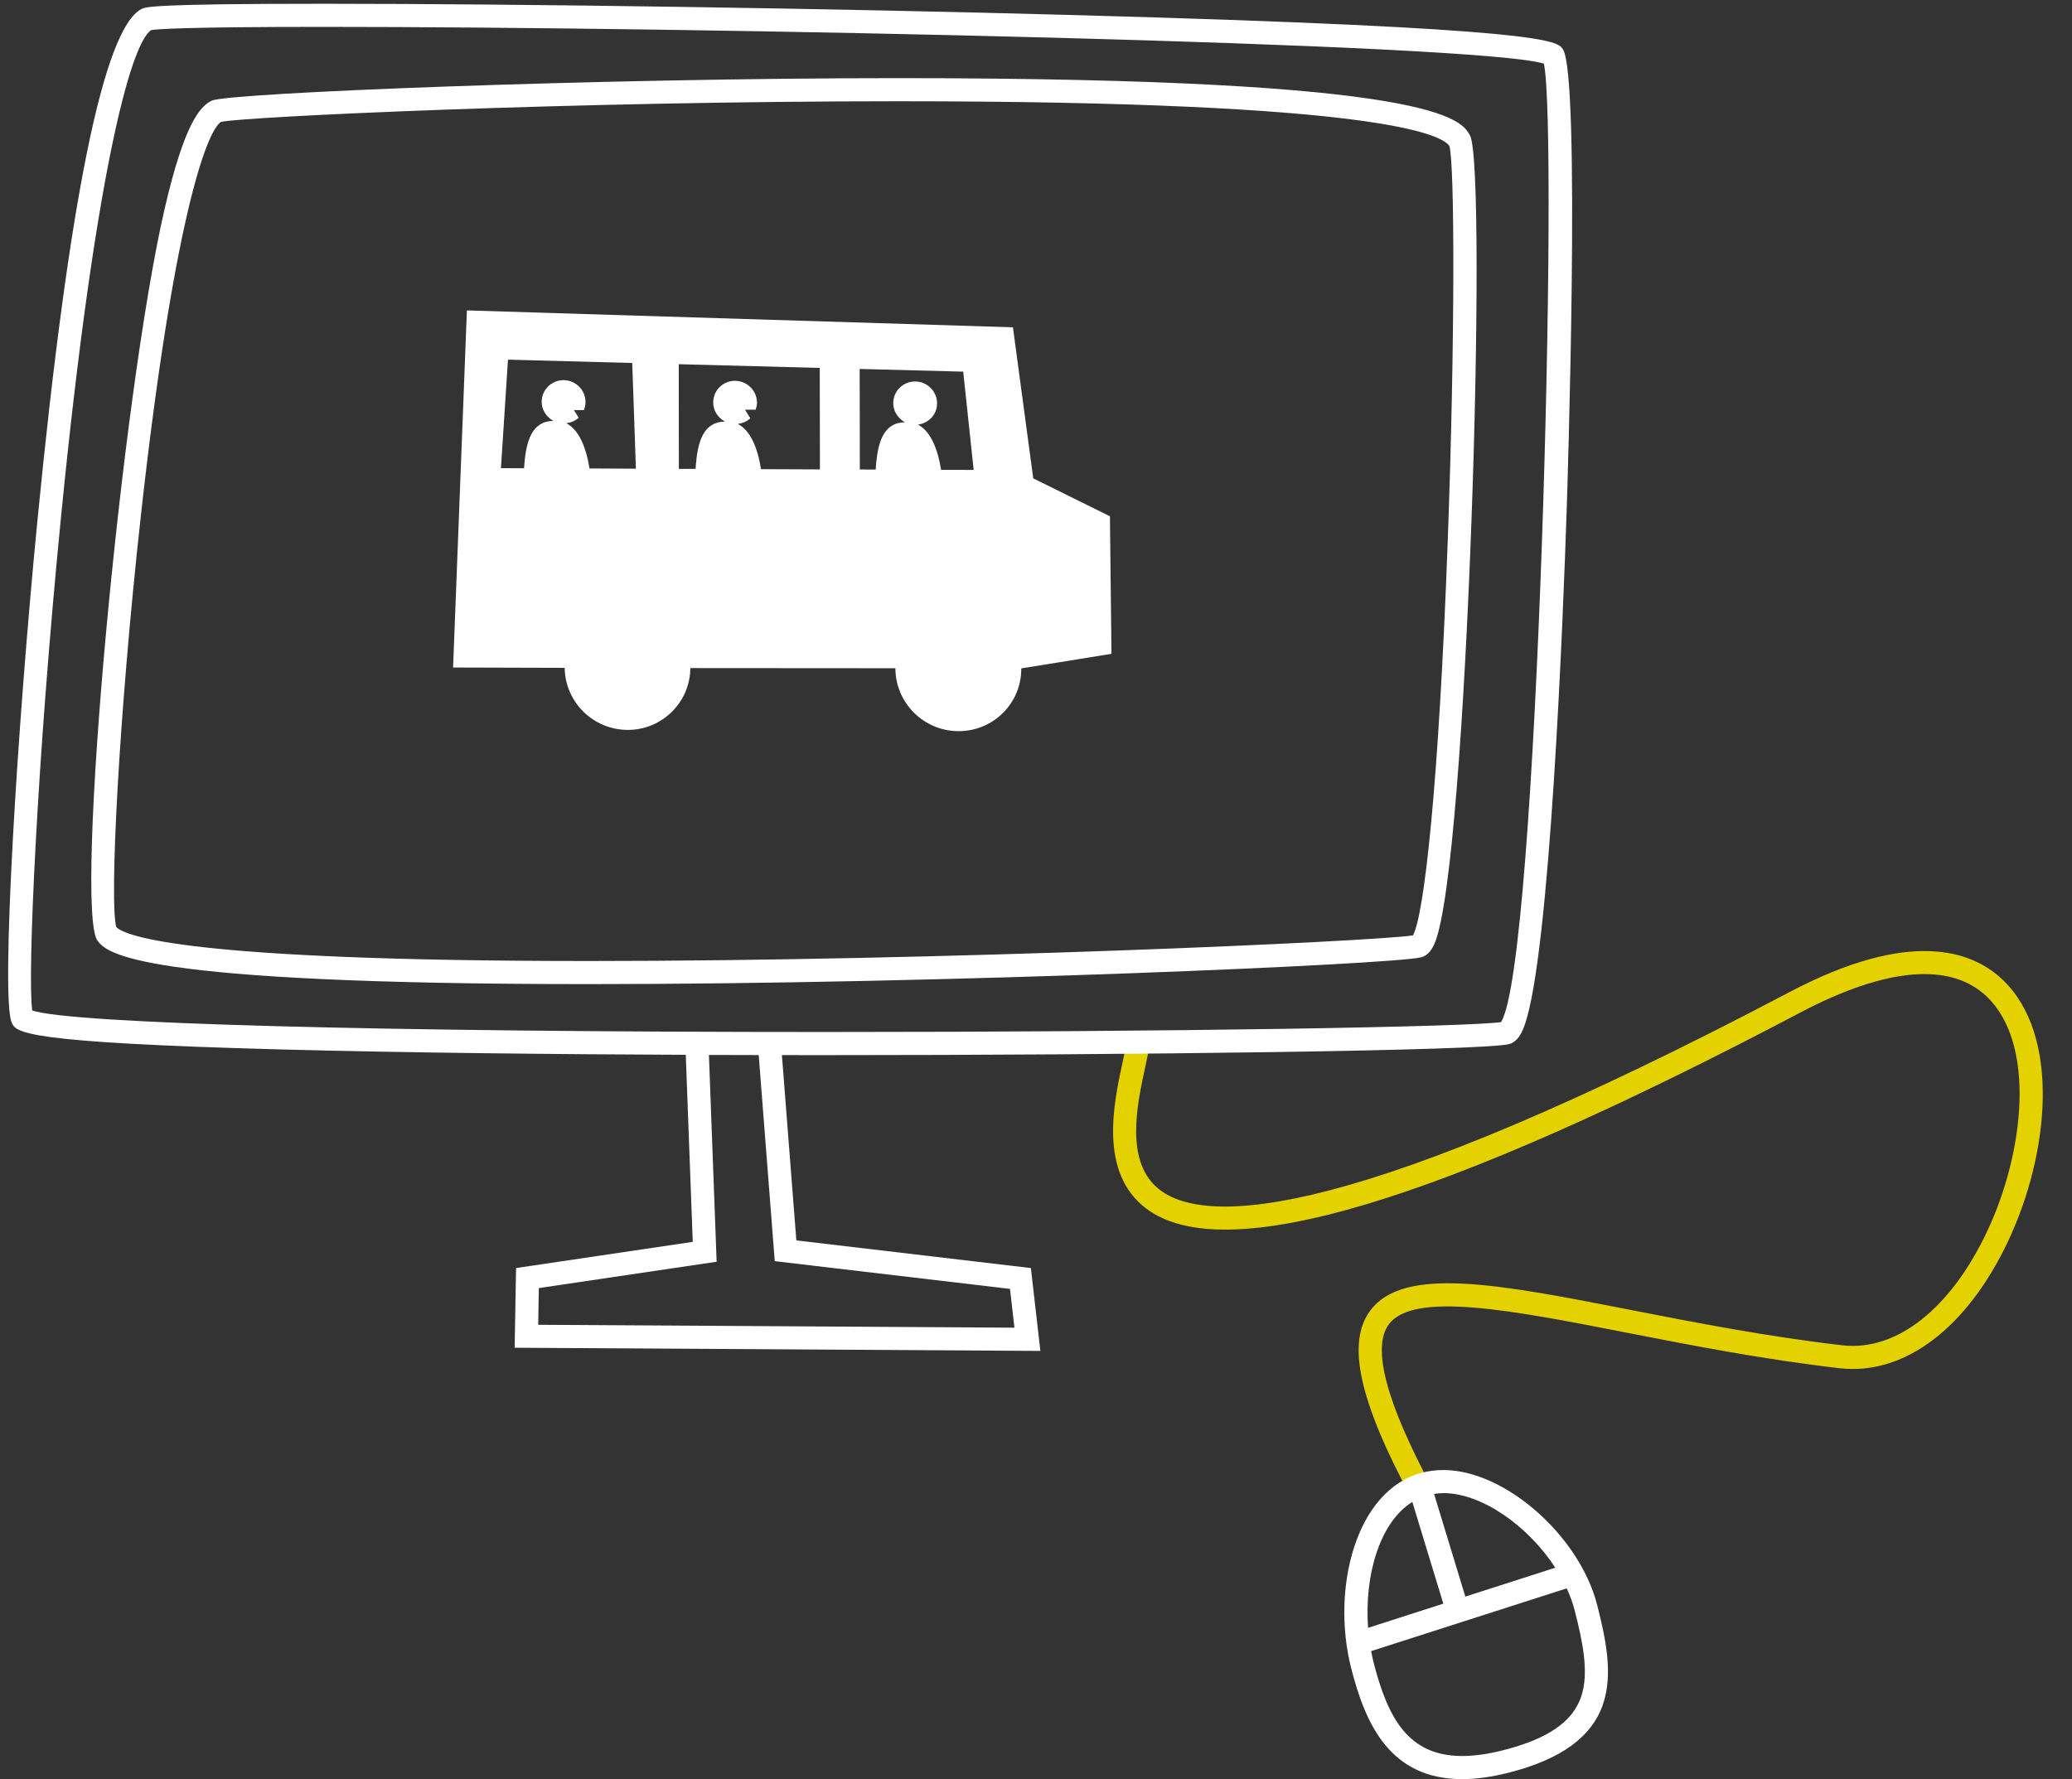 <?xml version="1.0" encoding="utf-8"?>
<!-- Generator: Adobe Illustrator 16.0.0, SVG Export Plug-In . SVG Version: 6.00 Build 0)  -->
<!DOCTYPE svg PUBLIC "-//W3C//DTD SVG 1.1//EN" "http://www.w3.org/Graphics/SVG/1.1/DTD/svg11.dtd">
<svg version="1.1" id="Ebene_1" xmlns="http://www.w3.org/2000/svg" xmlns:xlink="http://www.w3.org/1999/xlink" x="0px" y="0px"
	 width="333px" height="286px" viewBox="0 0 333 286" enable-background="new 0 0 333 286" xml:space="preserve">
<rect x="0" y="0" width="333" height="286" fill="#333333" stroke="none"/>
<g id="Ebene_2">
	<path fill="#E4D100" d="M226.837,240.843c-8.413-15.656-10.459-24.954-6.634-30.139c5.363-7.275,20.693-4.272,41.908-0.121
		c10.269,2.008,21.904,4.287,33.996,5.681c8.695,0.997,17.422-5.881,23.305-18.424c5.896-12.568,7.857-30.031-0.118-37.646
		c-5.833-5.567-16.192-4.675-29.963,2.579c-58.25,30.688-92.647,40.98-105.154,31.479c-7.604-5.777-5.192-16.885-3.755-23.52
		c0.264-1.209,0.491-2.252,0.616-3.074l3.674,0.568c-0.146,0.935-0.383,2.027-0.655,3.295c-1.334,6.144-3.349,15.43,2.37,19.773
		c7.618,5.787,31.357,4.97,101.173-31.811c19.354-10.197,29.313-6.703,34.264-1.979c9.33,8.907,7.522,27.826,0.918,41.909
		c-6.596,14.062-16.74,21.727-27.096,20.538c-12.242-1.41-23.951-3.701-34.287-5.725c-18.373-3.593-34.239-6.693-38.205-1.32
		c-2.744,3.721-0.416,12.526,6.918,26.175L226.837,240.843z"/>
	<g>
		<path fill="#FFFFFF" d="M166.056,76.895l-3.263-24.28l-87.757-2.717l-2.22,57.407l17.931,0.052
			c0.085,5.498,4.571,9.955,10.114,9.977c5.547,0.025,10.042-4.431,10.087-9.936l32.963,0.023c-0.009,0.015-0.009,0.015-0.009,0.015
			c0.019,5.552,4.545,10.083,10.132,10.1c5.583,0.025,10.113-4.471,10.099-10.024c0.01-0.016,0-0.034,0-0.065l14.497-2.342
			l-0.248-22.109L166.056,76.895z M94.741,75.306c-0.575-3.588-1.783-6.276-3.731-7.271c0.763-0.096,1.451-0.382,1.986-0.883
			l-0.756-1.226h1.593c0.169-0.409,0.266-0.838,0.266-1.299c-0.002-1.937-1.575-3.508-3.533-3.519
			c-1.943,0.002-3.512,1.557-3.508,3.489c0,1.335,0.783,2.456,1.868,3.056c-3.479,0.066-4.435,3.27-4.701,7.621l-3.717-0.021
			l1.131-17.44l19.97,0.54l0.588,16.99L94.741,75.306z M122.306,75.42c-0.57-3.601-1.782-6.272-3.728-7.271
			c0.764-0.108,1.48-0.396,2.008-0.905l-0.854-1.385l1.708,0.006c0.12-0.362,0.219-0.736,0.219-1.135
			c-0.005-1.927-1.577-3.501-3.522-3.513c-1.943-0.016-3.523,1.558-3.511,3.484c-0.013,1.333,0.777,2.458,1.873,3.064
			c-3.488,0.067-4.445,3.252-4.706,7.611l-2.69-0.007l-0.019-16.822l22.661,0.597l0.027,16.317L122.306,75.42z M151.248,75.53
			c-0.58-3.604-1.793-6.282-3.728-7.276c1.724-0.213,3.091-1.63,3.081-3.414c0-1.939-1.586-3.51-3.526-3.519
			c-1.949,0-3.52,1.552-3.517,3.485c0,1.332,0.773,2.452,1.875,3.072c-3.477,0.053-4.437,3.259-4.695,7.605l-2.552-0.012
			l-0.023-16.162l16.64,0.434l1.677,15.797L151.248,75.53z"/>
		<path fill="#FFFFFF" d="M230.551,151.676c5.35-12.254,8.543-124.624,5.7-129.892c-1.36-2.522-4.976-9.223-91.884-9.223
			c-48.29,0-107.673,2.359-110.328,3.617c-1.863,0.88-4.409,3.655-7.577,17.374c-7.03,30.435-14.577,112.936-10.768,117.702
			c1.519,1.898,5.554,6.946,78.924,6.946c57.547,0,129.472-3.196,133.769-4.305C229.593,153.588,230.199,152.48,230.551,151.676z
			 M94.619,154.486c-64.622,0-74.474-4.022-75.92-5.438c-1.131-3.663,0.336-33.488,3.912-65.891
			C27.823,35.93,33.139,21.04,35.536,19.588c3.99-0.837,56.46-3.311,108.832-3.311c77.557,0,87.444,5.423,88.573,7.202
			c0.849,2.97,0.918,31.129-0.269,63.486c-1.456,39.754-3.825,60.268-5.593,63.404C220.34,151.363,151.453,154.486,94.619,154.486z"
			/>
		<path fill="#FFFFFF" d="M127.983,199.399l-2.32-29.789c2.335,0.002,4.623,0.006,6.8,0.006c50.059,0,106.24-0.718,110.092-1.781
			c1.334-0.369,1.987-1.726,2.412-2.864c4.145-11.142,6.268-66.251,6.818-82.878c0.093-2.85,2.283-69.85-0.607-74.18
			c-0.902-1.354-2.265-3.396-78.688-5.496C133.726,1.351,84.182,0.604,52.009,0.604c-27.604,0-28.604,0.506-29.267,0.845
			c-6.048,3.073-11.665,30.633-16.695,81.91c-3.369,34.357-5.922,77.238-4.163,81.032c0.727,1.572,1.48,3.196,43.375,4.313
			c20.346,0.542,44.156,0.774,64.955,0.86l1.122,30.07l-28.396,4.208l-0.228,12.811l84.49,0.511l-1.523-13.32L127.983,199.399z
			 M5.184,162.438c-0.801-5.252,0.729-39.935,4.644-79.545c5.363-54.28,11.114-75.901,14.475-78.058
			c0.844-0.146,5.216-0.514,27.706-0.514c61.317,0,185.931,2.661,196.114,5.913c2.346,10.521-0.938,144.773-6.887,154.076
			c-5.288,0.762-51.676,1.587-108.772,1.587C60.814,165.898,11.386,164.546,5.184,162.438z M86.495,212.964l0.104-5.901
			l28.574-4.235l-1.239-33.243c2.734,0.01,5.405,0.018,8.001,0.021l2.58,33.129l37.806,4.459l0.714,6.235L86.495,212.964z"/>
		<path fill="#FFFFFF" d="M256.697,258.042c-2.838-11.171-14.848-21.731-24.715-21.731c-1.16,0-2.295,0.14-3.367,0.411
			c-10.766,2.736-14.688,18.729-11.479,31.372c2.248,8.853,6.131,17.906,17.858,17.906c2.254,0,4.772-0.352,7.481-1.038
			c8.387-2.134,13.336-5.723,15.142-10.979C259.277,269.148,258.074,263.456,256.697,258.042z M249.959,252.015l-14.457,4.645
			l-5.027-16.511c0.489-0.072,0.993-0.124,1.51-0.124C238.17,240.026,245.613,245.328,249.959,252.015z M226.982,241.443
			l4.98,16.349l-12.091,3.886C219.249,253.326,221.708,244.723,226.982,241.443z M254.105,272.774
			c-1.385,4.036-5.369,6.764-12.539,8.584c-2.412,0.615-4.621,0.926-6.567,0.926c-8.647,0-11.953-6.037-14.258-15.104
			c-0.146-0.576-0.267-1.164-0.382-1.757l31.434-10.089c0.548,1.192,0.993,2.404,1.303,3.625
			C254.335,263.829,255.434,268.912,254.105,272.774z"/>
	</g>
</g>
</svg>
